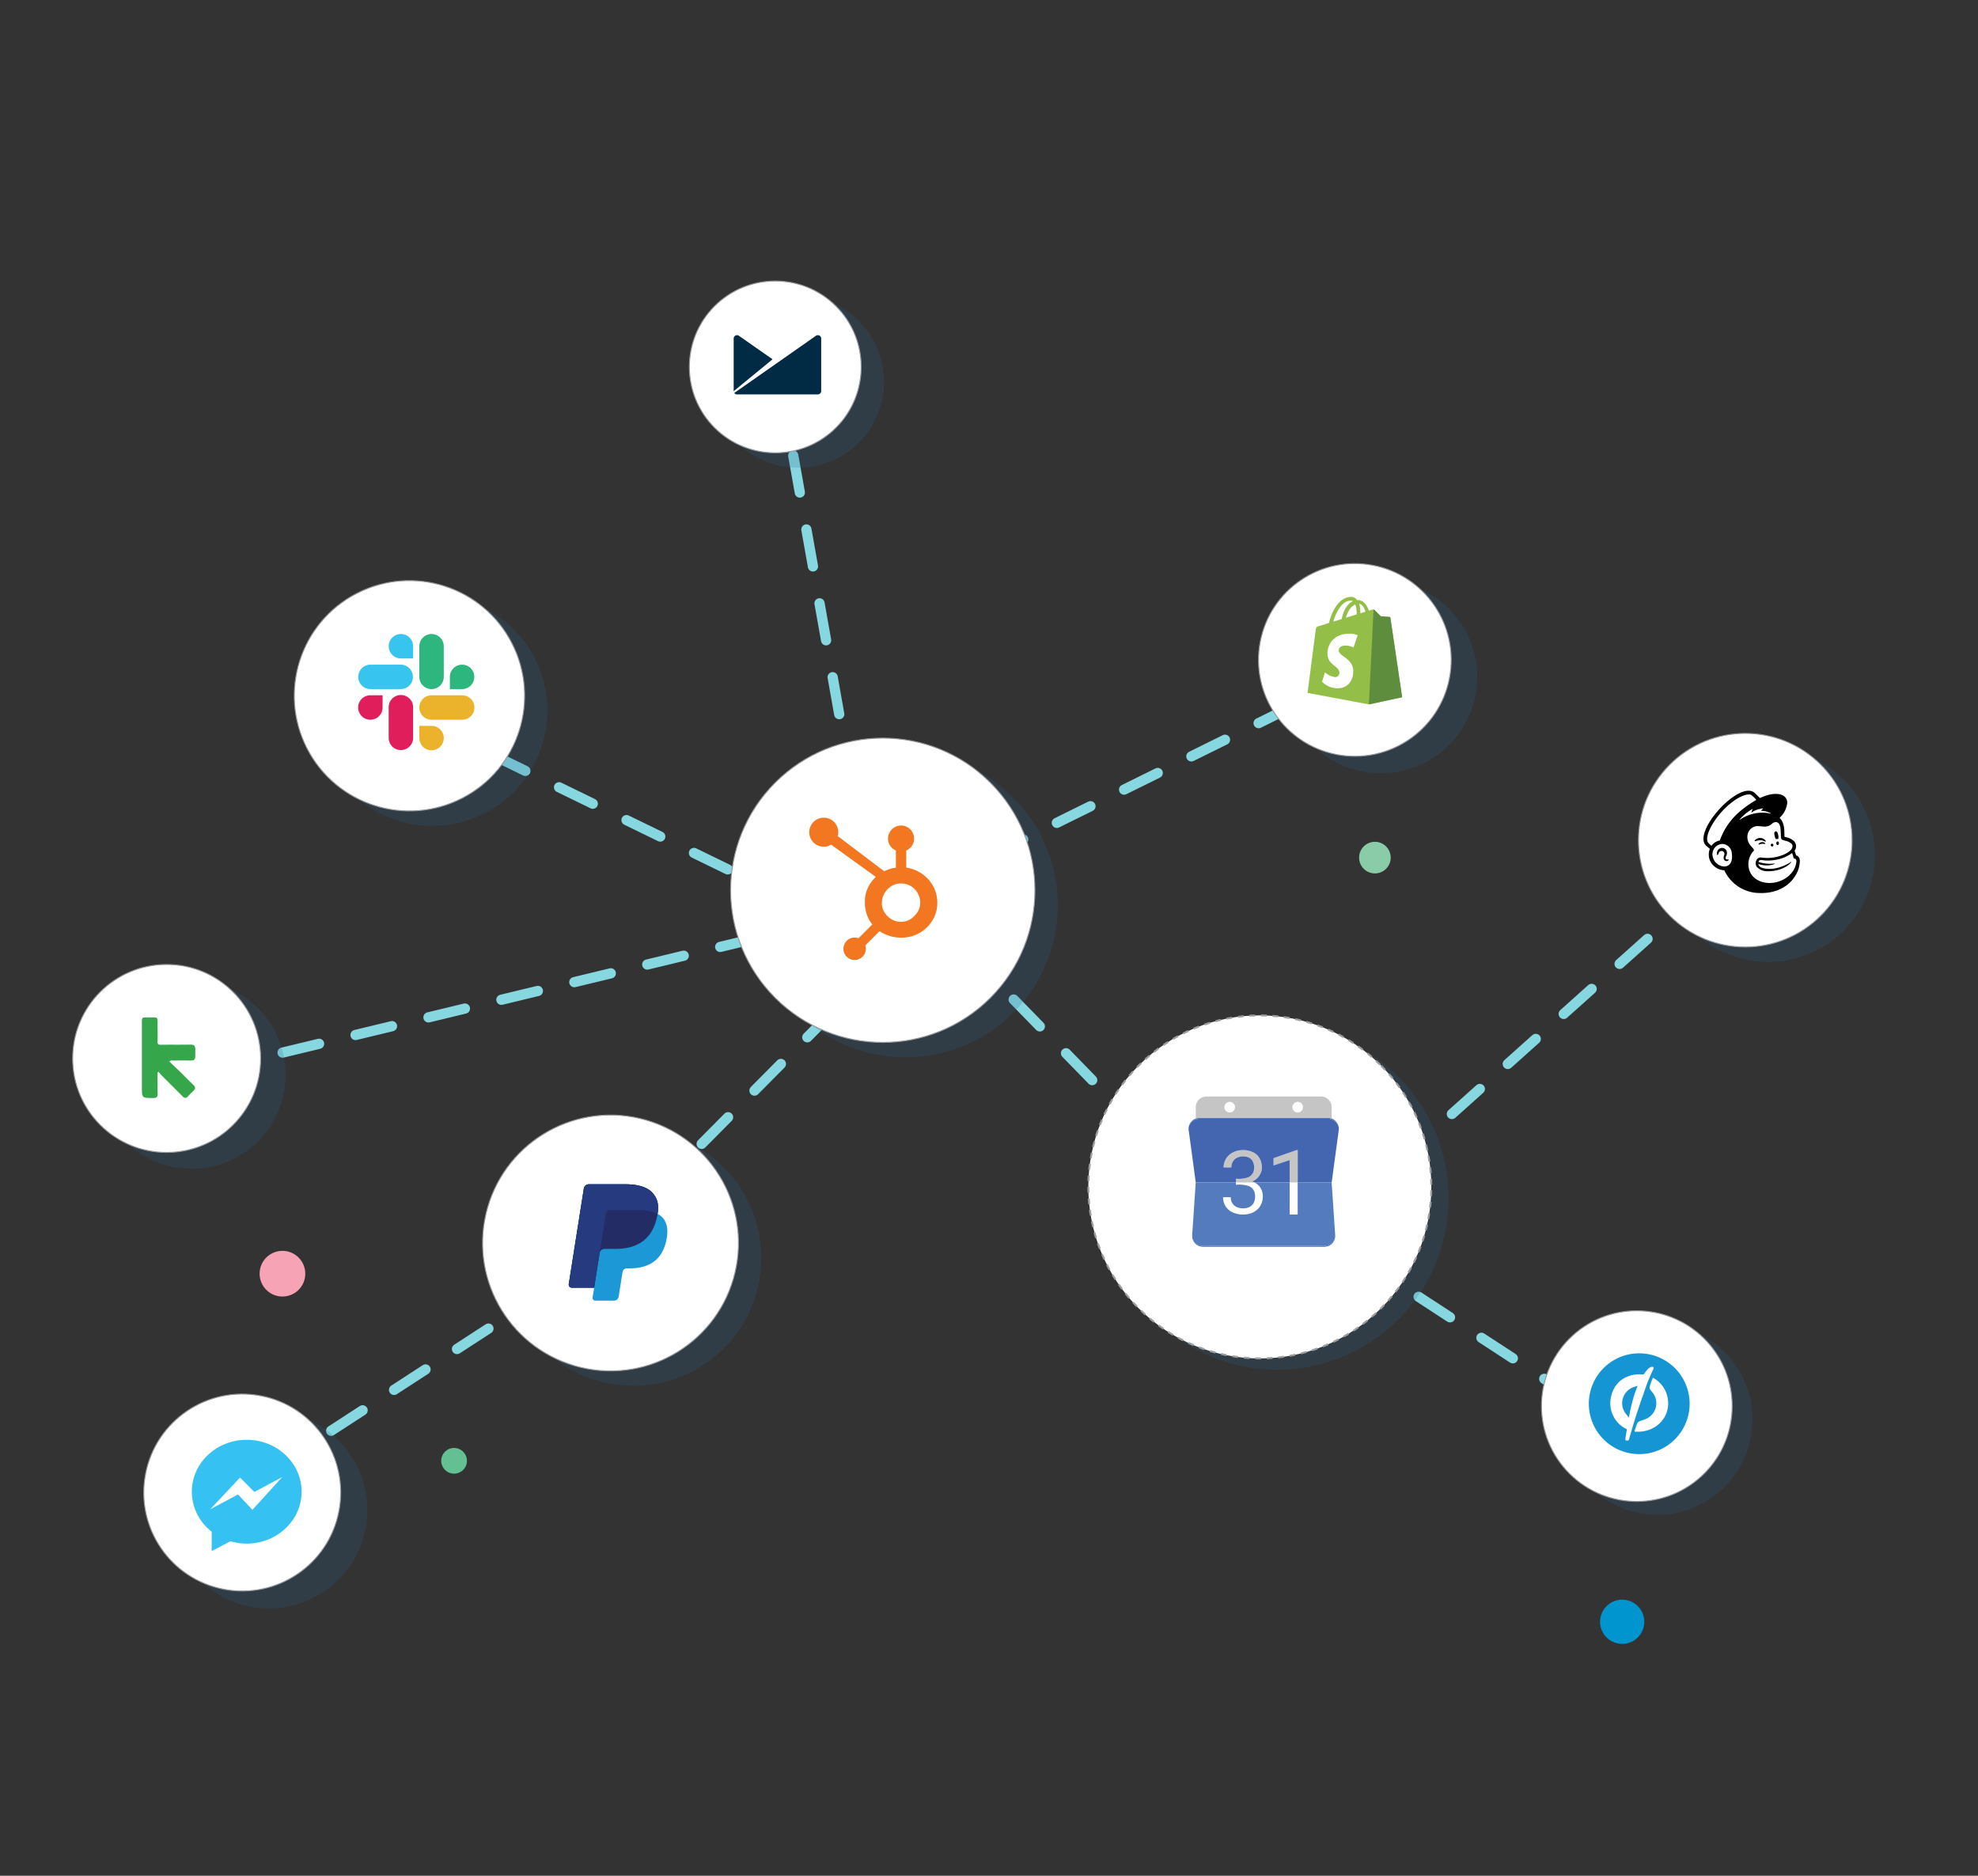 <svg xmlns="http://www.w3.org/2000/svg" xmlns:xlink="http://www.w3.org/1999/xlink" width="580" height="550" viewBox="0 0 580 550">
  <rect x="0" y="0" width="580" height="550" fill="#333333" stroke="none"/>
  <defs>
    <linearGradient id="linear-gradient" x1="-63.952" y1="-31.354" x2="-63.952" y2="-31.369" gradientUnits="objectBoundingBox">
      <stop offset="0" stop-color="#35c1f1"/>
      <stop offset="1" stop-color="#416db4"/>
    </linearGradient>
  </defs>
  <g id="sms-integrations" transform="translate(-163.998 -1524.045)">
    <rect id="Rectangle_1517" data-name="Rectangle 1517" width="550" height="580" transform="translate(743.998 1524.045) rotate(90)" fill="none"/>
    <rect id="Rectangle_1517-2" data-name="Rectangle 1517" width="370" height="580" transform="translate(743.998 1637.045) rotate(90)" fill="none"/>
    <g id="Group_5002" data-name="Group 5002" transform="translate(181.253 1596.045)">
      <g id="Group_4990" data-name="Group 4990" transform="translate(44.227 61.587)">
        <line id="Line_390" data-name="Line 390" x2="17.662" y2="99.325" transform="translate(171.121)" fill="none" stroke="#87d7e1" stroke-linecap="round" stroke-miterlimit="10" stroke-width="3" stroke-dasharray="11 11"/>
        <line id="Line_391" data-name="Line 391" x2="88.498" y2="43.08" transform="translate(82.667 87.627)" fill="none" stroke="#87d7e1" stroke-linecap="round" stroke-miterlimit="10" stroke-width="3" stroke-dasharray="11 11"/>
        <line id="Line_392" data-name="Line 392" x1="84.094" y2="41.552" transform="translate(233.348 73.574)" fill="none" stroke="#87d7e1" stroke-linecap="round" stroke-miterlimit="10" stroke-width="3" stroke-dasharray="11 11"/>
        <line id="Line_393" data-name="Line 393" y1="39.301" x2="162.735" transform="translate(0 140.914)" fill="none" stroke="#87d7e1" stroke-linecap="round" stroke-miterlimit="10" stroke-width="3" stroke-dasharray="11 11"/>
        <line id="Line_394" data-name="Line 394" x1="45.491" y2="45.898" transform="translate(137.492 162.751)" fill="none" stroke="#87d7e1" stroke-linecap="round" stroke-miterlimit="10" stroke-width="3" stroke-dasharray="11 11"/>
        <line id="Line_395" data-name="Line 395" x2="54.889" y2="56.325" transform="translate(220.393 143.73)" fill="none" stroke="#87d7e1" stroke-linecap="round" stroke-miterlimit="10" stroke-width="3" stroke-dasharray="11 11"/>
        <line id="Line_396" data-name="Line 396" x1="76.335" y2="68.32" transform="translate(361.682 127.029)" fill="none" stroke="#87d7e1" stroke-linecap="round" stroke-miterlimit="10" stroke-width="3" stroke-dasharray="11 11"/>
        <line id="Line_397" data-name="Line 397" x1="70.57" y2="45.838" transform="translate(29.622 243.99)" fill="none" stroke="#87d7e1" stroke-linecap="round" stroke-miterlimit="10" stroke-width="3" stroke-dasharray="11 11"/>
        <line id="Line_398" data-name="Line 398" x2="74.974" y2="48.926" transform="translate(336.062 234.632)" fill="none" stroke="#87d7e1" stroke-linecap="round" stroke-miterlimit="10" stroke-width="3" stroke-dasharray="11 11"/>
      </g>
      <g id="Group_4992" data-name="Group 4992" transform="translate(423.206 300.802)">
        <g id="Group_4991" data-name="Group 4991" transform="translate(5.974 3.906)" opacity="0.2" style="isolation: isolate">
          <circle id="Ellipse_1523" data-name="Ellipse 1523" cx="27.956" cy="27.956" r="27.956" transform="translate(0 37.729) rotate(-42.438)" fill="#2a6493"/>
        </g>
        <circle id="Ellipse_1524" data-name="Ellipse 1524" cx="27.956" cy="27.956" r="27.956" transform="matrix(0.738, -0.675, 0.675, 0.738, 0, 37.729)" fill="#fff" stroke="#95989b" stroke-miterlimit="10" stroke-width="0.281"/>
      </g>
      <g id="Group_4993" data-name="Group 4993" transform="translate(0 204.21)" opacity="0.2" style="isolation: isolate">
        <ellipse id="Ellipse_1525" data-name="Ellipse 1525" cx="27.559" cy="27.559" rx="27.559" ry="27.559" transform="translate(0 37.193) rotate(-42.438)" fill="#2a6493"/>
      </g>
      <g id="Group_4994" data-name="Group 4994" transform="translate(185.195 130.32)" opacity="0.2" style="isolation: isolate">
        <circle id="Ellipse_1526" data-name="Ellipse 1526" cx="44.616" cy="44.616" r="44.616" transform="translate(0 63.096) rotate(-45)" fill="#2a6493"/>
      </g>
      <g id="Group_4995" data-name="Group 4995" transform="translate(456.91 134.445)" opacity="0.2" style="isolation: isolate">
        <circle id="Ellipse_1527" data-name="Ellipse 1527" cx="31.318" cy="31.318" r="31.318" transform="translate(0 44.29) rotate(-45)" fill="#2a6493"/>
      </g>
      <g id="Group_4996" data-name="Group 4996" transform="translate(64.02 90.91)" opacity="0.2" style="isolation: isolate">
        <ellipse id="Ellipse_1528" data-name="Ellipse 1528" cx="33.764" cy="33.764" rx="33.764" ry="33.764" transform="translate(0 30.935) rotate(-27.265)" fill="#2a6493"/>
      </g>
      <g id="Group_4997" data-name="Group 4997" transform="translate(354.614 93.448)" opacity="0.2" style="isolation: isolate">
        <ellipse id="Ellipse_1529" data-name="Ellipse 1529" cx="28.248" cy="28.248" rx="28.248" ry="28.248" transform="translate(0 55.492) rotate(-79.183)" fill="#2a6493"/>
      </g>
      <g id="Group_4998" data-name="Group 4998" transform="translate(286.104 208.21)" opacity="0.2" style="isolation: isolate">
        <circle id="Ellipse_1530" data-name="Ellipse 1530" cx="50.292" cy="50.292" r="50.292" transform="translate(0 71.124) rotate(-45)" fill="#2a6493"/>
      </g>
      <g id="Group_4999" data-name="Group 4999" transform="translate(123.355 251.732)" opacity="0.2" style="isolation: isolate">
        <ellipse id="Ellipse_1531" data-name="Ellipse 1531" cx="37.512" cy="37.512" rx="37.512" ry="37.512" transform="translate(0 73.028) rotate(-76.755)" fill="#2a6493"/>
      </g>
      <g id="Group_2361" data-name="Group 2361" transform="translate(448.632 324.816)">
        <g id="Group_2360" data-name="Group 2360">
          <g id="Group_2359" data-name="Group 2359">
            <path id="Path_1885" data-name="Path 1885" d="M721.47,1975.964a14.777,14.777,0,1,0,14.778,14.777,14.777,14.777,0,0,0-14.778-14.777Zm-4.085,25.17c.164-1.052.319-2.02.464-2.911a8.38,8.38,0,0,1-4.791-8.711c.718-5.155,4.687-7.8,9.68-7.348a13.59,13.59,0,0,1,1.266-1.547c.842-.942,2.095-.971,1.531.145a49.165,49.165,0,0,0-2.559,6.375c-.972,2.77-2.474,6.836-4.474,13.974-.145.654-1.17.551-1.118.024Zm12.505-9.465c-.649,4.924-5.249,7.715-9.823,7.233a19.471,19.471,0,0,1,.874-2.506c.291-.522,1.377-.735,2.221-1.094a5,5,0,0,0,2.27-7.771c-.547-.7-1.064-1.118-.888-1.77a19.247,19.247,0,0,1,.942-2.644,8.462,8.462,0,0,1,4.4,8.551Z" transform="translate(-706.693 -1975.964)" fill="#1595d3"/>
            <path id="Path_1886" data-name="Path 1886" d="M718.561,1991.952a4.96,4.96,0,0,0,.908,3.564c.479.64.846,1.013,1.025,1.305a54.5,54.5,0,0,1,1.589-6.727c.255-.777.679-1.867.985-2.609-.365.122-.884.258-1.3.423A4.993,4.993,0,0,0,718.561,1991.952Z" transform="translate(-708.743 -1977.961)" fill="#1595d3"/>
          </g>
        </g>
      </g>
      <ellipse id="Ellipse_1532" data-name="Ellipse 1532" cx="27.558" cy="27.559" rx="27.558" ry="27.559" transform="translate(4.054 265.916) rotate(-90)" fill="#fff" stroke="#95989b" stroke-miterlimit="10" stroke-width="0.281"/>
      <circle id="Ellipse_1533" data-name="Ellipse 1533" cx="44.616" cy="44.616" r="44.616" transform="translate(178.502 189.04) rotate(-45)" fill="#fff" stroke="#95989b" stroke-miterlimit="10" stroke-width="0.281"/>
      <circle id="Ellipse_1534" data-name="Ellipse 1534" cx="31.318" cy="31.318" r="31.318" transform="translate(450.218 174.359) rotate(-45)" fill="#fff" stroke="#95989b" stroke-miterlimit="10" stroke-width="0.281"/>
      <ellipse id="Ellipse_1535" data-name="Ellipse 1535" cx="33.764" cy="33.764" rx="33.764" ry="33.764" transform="translate(57.327 117.47) rotate(-27.265)" fill="#fff" stroke="#95989b" stroke-miterlimit="10" stroke-width="0.281"/>
      <ellipse id="Ellipse_1536" data-name="Ellipse 1536" cx="28.248" cy="28.248" rx="28.248" ry="28.248" transform="translate(346.976 143.946) rotate(-79.183)" fill="#fff" stroke="#95989b" stroke-miterlimit="10" stroke-width="0.281"/>
      <circle id="Ellipse_1537" data-name="Ellipse 1537" cx="50.292" cy="50.292" r="50.292" transform="translate(281.035 276.02) rotate(-45)" fill="#fff" stroke="#9d9d9d" stroke-miterlimit="10" stroke-width="0.563" stroke-dasharray="1.688 1.688"/>
      <ellipse id="Ellipse_1538" data-name="Ellipse 1538" cx="37.512" cy="37.512" rx="37.512" ry="37.512" transform="translate(116.663 320.384) rotate(-76.755)" fill="#fff" stroke="#95989b" stroke-miterlimit="10" stroke-width="0.281"/>
      <g id="Group_2393" data-name="Group 2393" transform="translate(220.036 167.761)">
        <path id="Path_1921" data-name="Path 1921" d="M466.356,1805.8a10.6,10.6,0,0,0-3.85-3.823,10.289,10.289,0,0,0-3.894-1.348v-5.048a3.708,3.708,0,0,0,2.292-3.491,3.811,3.811,0,1,0-7.623,0,3.713,3.713,0,0,0,2.3,3.491v5.052a10.507,10.507,0,0,0-3.437,1.062c-2.2-1.667-9.418-7.137-13.629-10.333a4.2,4.2,0,0,0,.164-1.124,4.254,4.254,0,1,0-4.259,4.252,4.2,4.2,0,0,0,2.181-.62l.888.675,12.212,8.8a10.049,10.049,0,0,0-1.69,2.022,9.411,9.411,0,0,0-1.53,5.089v.386a10.661,10.661,0,0,0,.627,3.678,9.6,9.6,0,0,0,1.563,2.748l-4.062,4.062a3.283,3.283,0,1,0,2,2.094l4.189-4.188a10.732,10.732,0,0,0,1.861,1.009,10.875,10.875,0,0,0,4.355.9h.291a10.464,10.464,0,0,0,8.886-4.908,9.624,9.624,0,0,0,1.531-5.177v-.1A10.181,10.181,0,0,0,466.356,1805.8Zm-5.137,8.726a5.247,5.247,0,0,1-3.919,1.98h-.244a5.227,5.227,0,0,1-2.477-.594,5.683,5.683,0,0,1-2.185-1.947,4.53,4.53,0,0,1-.919-2.659v-.291a5.529,5.529,0,0,1,.653-2.68,5.841,5.841,0,0,1,2.028-2.218,4.977,4.977,0,0,1,2.807-.854h.1a5.671,5.671,0,0,1,2.631.617,5.584,5.584,0,0,1,2.068,1.884,6,6,0,0,1,.927,2.644c.016.2.024.373.024.567a5.159,5.159,0,0,1-1.488,3.551Z" transform="translate(-430.168 -1785.98)" fill="#f37621"/>
      </g>
      <g id="Group_2414" data-name="Group 2414" transform="translate(331.274 249.506)">
        <path id="Path_1934" data-name="Path 1934" d="M588.6,1877.813a1.713,1.713,0,0,1,1,.088,1.577,1.577,0,0,1,.9,1.105,1.76,1.76,0,0,1-.134,1.008,1.546,1.546,0,0,1-1.745.832,1.593,1.593,0,0,1-1.21-1.541A1.564,1.564,0,0,1,588.6,1877.813Z" transform="translate(-576.929 -1876.195)" fill="#fff"/>
        <path id="Path_1935" data-name="Path 1935" d="M612.741,1877.81a1.707,1.707,0,0,1,1.014.1,1.588,1.588,0,0,1,.907,1.332,1.631,1.631,0,0,1-.465,1.184,1.538,1.538,0,0,1-2.509-.455,1.867,1.867,0,0,1-.115-.976A1.573,1.573,0,0,1,612.741,1877.81Z" transform="translate(-581.112 -1876.195)" fill="#fff"/>
        <path id="Path_1936" data-name="Path 1936" d="M610.568,1906.352q1.184-.006,2.368,0c-.01,3.136,0,6.272,0,9.408h-2.359C610.57,1912.625,610.579,1909.489,610.568,1906.352Z" transform="translate(-580.941 -1881.148)" fill="#fff"/>
        <g id="Group_2411" data-name="Group 2411" transform="translate(2.104)">
          <g id="Group_2410" data-name="Group 2410">
            <path id="Path_1937" data-name="Path 1937" d="M579.211,1876.11a3.683,3.683,0,0,1,1.584-.237h33.169a3.136,3.136,0,0,1,3.155,3.117c0,.037,0,.075,0,.112-.005,1.075.011,2.149-.007,3.224a3.184,3.184,0,0,0-1.12-.175q-18.766,0-37.531,0a3.463,3.463,0,0,0-1.176.174c-.016-1.117-.007-2.234-.011-3.35A3.135,3.135,0,0,1,579.211,1876.11Zm7.634,1.371a1.565,1.565,0,0,0-1.183,1.492,1.591,1.591,0,0,0,1.209,1.54,1.545,1.545,0,0,0,1.746-.832,1.76,1.76,0,0,0,.134-1.008,1.574,1.574,0,0,0-.9-1.1,1.7,1.7,0,0,0-1-.088Zm19.953,0a1.572,1.572,0,0,0-1.166,1.185,1.866,1.866,0,0,0,.115.976,1.538,1.538,0,0,0,2.509.455,1.631,1.631,0,0,0,.465-1.185,1.588,1.588,0,0,0-.907-1.331,1.707,1.707,0,0,0-1.014-.1Z" transform="translate(-577.274 -1875.864)" fill="#c6c5c5"/>
          </g>
          <path id="Path_1938" data-name="Path 1938" d="M611.395,1894.948a1.213,1.213,0,0,1,.556-.055c-.011,3.148,0,6.3-.006,9.443v.028q-1.183-.008-2.368,0v-6.556c-1.574.524-3.144,1.056-4.718,1.576-.005-.71,0-1.421,0-2.132C607.033,1896.477,609.217,1895.72,611.395,1894.948Z" transform="translate(-582.055 -1879.16)" fill="#c6c5c5"/>
          <path id="Path_1939" data-name="Path 1939" d="M589.068,1896.079a6.082,6.082,0,0,1,3.45-1.185,6.613,6.613,0,0,1,3.557.775,4.424,4.424,0,0,1,1.882,2.164,5.9,5.9,0,0,1,.369,2.862,4.682,4.682,0,0,1-2.823,3.408,3.55,3.55,0,0,1,.579.229,1.676,1.676,0,0,1-.369.034c-1.643-.012-3.288.011-4.929-.012-.007-.356-.015-.714.008-1.071a8.617,8.617,0,0,0,3.543-.4,2.876,2.876,0,0,0,1.717-2.24,3.981,3.981,0,0,0-.539-2.754,2.81,2.81,0,0,0-1.917-1.085,4.044,4.044,0,0,0-2.932.565,3.114,3.114,0,0,0-1.242,2.6c-.76.021-1.521.006-2.282.008a5.564,5.564,0,0,1,.155-1.243A4.81,4.81,0,0,1,589.068,1896.079Z" transform="translate(-578.984 -1879.16)" fill="#c6c5c5"/>
        </g>
        <g id="Group_2412" data-name="Group 2412" transform="translate(0.08 6.287)">
          <path id="Path_1940" data-name="Path 1940" d="M576.86,1883.644a3.445,3.445,0,0,1,1.175-.174h37.531a3.2,3.2,0,0,1,1.12.174,3.135,3.135,0,0,1,2.07,2.55,3.339,3.339,0,0,0-1.405-1.972,3.229,3.229,0,0,0-1.724-.5q-18.826.012-37.652.008a3.188,3.188,0,0,0-2.5,1.129,5.127,5.127,0,0,0-.65,1.084A3.145,3.145,0,0,1,576.86,1883.644Z" transform="translate(-574.826 -1883.469)" fill="#537bbd"/>
          <path id="Path_1941" data-name="Path 1941" d="M604.535,1906.323l.045,0v.028c.011,3.136,0,6.272,0,9.408h2.359c0-3.136-.006-6.272,0-9.408v-.028h.038a9.594,9.594,0,0,0,1.047.02q4.434,0,8.869,0c.341,4.944.663,9.889,1,14.832a5.077,5.077,0,0,1-.051,1.7l-.013.018a2.8,2.8,0,0,0-.333.554,3.147,3.147,0,0,1-2.654,1.506q-17.687-.009-35.377,0a4.224,4.224,0,0,1-1.107-.078,3.2,3.2,0,0,1-1.964-1.505,2.974,2.974,0,0,0-.281-.476l-.015-.021a7.685,7.685,0,0,1-.012-2.259c.324-4.755.633-9.512.961-14.267q5.9-.015,11.793,0c0,.226.006.452,0,.678a10,10,0,0,1,3.729.367,2.88,2.88,0,0,1,1.7,1.8,4.484,4.484,0,0,1-.08,2.811,2.872,2.872,0,0,1-1.882,1.735,4.734,4.734,0,0,1-3.178-.147,2.908,2.908,0,0,1-1.646-1.811,3.878,3.878,0,0,1-.164-1.109c-.752,0-1.505,0-2.258,0a4.765,4.765,0,0,0,3.187,4.607,7.527,7.527,0,0,0,3.864.386,5.614,5.614,0,0,0,3.339-1.724,5.123,5.123,0,0,0,1.242-3.193,4.563,4.563,0,0,0-.886-3.15,5.063,5.063,0,0,0-1.494-1.227,6.267,6.267,0,0,1,.815-.026q4.177,0,8.354,0A9.873,9.873,0,0,0,604.535,1906.323Z" transform="translate(-575.033 -1887.43)" fill="#537bbd"/>
        </g>
        <g id="Group_2413" data-name="Group 2413" transform="translate(0 6.537)">
          <path id="Path_1942" data-name="Path 1942" d="M575.458,1884.908a3.186,3.186,0,0,1,2.5-1.128q18.826,0,37.652-.008a3.226,3.226,0,0,1,1.724.5,3.335,3.335,0,0,1,1.405,1.972,2.607,2.607,0,0,1,.012.856c-.681,5.108-1.388,10.212-2.061,15.32-2.837-.005-5.674,0-8.511,0-.473,0-.947.018-1.419-.008h-.038c.007-3.147,0-6.3.006-9.442a1.187,1.187,0,0,0-.556.054c-2.179.771-4.363,1.528-6.54,2.3.008.71,0,1.421.005,2.132,1.574-.521,3.145-1.052,4.718-1.576q0,3.262,0,6.528l-.045,0c-3.3.025-6.594,0-9.89.012a1.249,1.249,0,0,1-.489-.021,3.552,3.552,0,0,0-.579-.23,4.68,4.68,0,0,0,2.822-3.407,5.886,5.886,0,0,0-.369-2.863,4.413,4.413,0,0,0-1.881-2.163,6.612,6.612,0,0,0-3.556-.775,6.079,6.079,0,0,0-3.45,1.185,4.808,4.808,0,0,0-1.774,2.654,5.47,5.47,0,0,0-.155,1.242c.76,0,1.522.013,2.282-.007a3.111,3.111,0,0,1,1.241-2.6,4.042,4.042,0,0,1,2.933-.564,2.809,2.809,0,0,1,1.916,1.085,3.981,3.981,0,0,1,.54,2.754,2.877,2.877,0,0,1-1.718,2.239,8.585,8.585,0,0,1-3.543.4h-.029c.012.357,0,.714.007,1.072q-5.9-.009-11.8,0-1-7.507-2.026-15.01a3.534,3.534,0,0,1,.014-1.428A5.185,5.185,0,0,1,575.458,1884.908Z" transform="translate(-574.729 -1883.771)" fill="#4465af"/>
          <path id="Path_1943" data-name="Path 1943" d="M576.135,1926.371a2.958,2.958,0,0,1,.281.476,3.2,3.2,0,0,0,1.964,1.505,4.255,4.255,0,0,0,1.108.079q17.687.006,35.376,0a3.154,3.154,0,0,0,2.655-1.505,2.746,2.746,0,0,1,.332-.555,3.127,3.127,0,0,1-2.062,2.155,5.316,5.316,0,0,1-1.72.151H579.615a4.284,4.284,0,0,1-1.367-.135A3.132,3.132,0,0,1,576.135,1926.371Z" transform="translate(-574.973 -1891.155)" fill="#4465af"/>
        </g>
      </g>
      <g id="Group_2386" data-name="Group 2386" transform="translate(149.508 275.244)">
        <g id="Group_2385" data-name="Group 2385">
          <path id="Path_1915" data-name="Path 1915" d="M370.908,1924.671c.417-2.654,0-4.46-1.438-6.1-1.58-1.8-4.435-2.574-8.088-2.574h-10.6a1.517,1.517,0,0,0-1.5,1.281l-4.416,28a.911.911,0,0,0,.757,1.041.822.822,0,0,0,.142.012h6.546l-.452,2.866a.8.8,0,0,0,.661.913.725.725,0,0,0,.126.011h5.517a1.327,1.327,0,0,0,1.311-1.12l.055-.28,1.039-6.592.067-.365a1.327,1.327,0,0,1,1.312-1.119h.826c5.344,0,9.531-2.172,10.754-8.453.511-2.624.246-4.815-1.105-6.355a5.268,5.268,0,0,0-1.51-1.166h0" transform="translate(-344.853 -1916)" fill="#1b98d5"/>
          <path id="Path_1916" data-name="Path 1916" d="M370.908,1924.671c.417-2.654,0-4.46-1.438-6.1-1.58-1.8-4.435-2.574-8.088-2.574h-10.6a1.517,1.517,0,0,0-1.5,1.281l-4.416,28a.911.911,0,0,0,.757,1.041.822.822,0,0,0,.142.012h6.546l1.645-10.427-.051.327a1.511,1.511,0,0,1,1.493-1.28h3.109c6.111,0,10.9-2.483,12.291-9.662.042-.213.077-.418.108-.621" transform="translate(-344.853 -1916)" fill="#232c65"/>
          <path id="Path_1917" data-name="Path 1917" d="M355.72,1924.706a1.325,1.325,0,0,1,1.312-1.12h8.312a17.281,17.281,0,0,1,2.742.2q.36.058.7.134t.66.169l.315.1a7.491,7.491,0,0,1,1.148.486c.417-2.654,0-4.46-1.438-6.1-1.58-1.8-4.435-2.575-8.088-2.575h-10.6a1.517,1.517,0,0,0-1.5,1.281l-4.416,28a.912.912,0,0,0,.757,1.042.9.9,0,0,0,.142.011h6.546l1.645-10.427Z" transform="translate(-344.853 -1915.999)" fill="#263a80"/>
        </g>
      </g>
      <g id="Group_2367" data-name="Group 2367" transform="translate(482.245 159.858)">
        <g id="Group_2366" data-name="Group 2366">
          <g id="Group_2365" data-name="Group 2365">
            <g id="Group_2364" data-name="Group 2364">
              <g id="Group_2363" data-name="Group 2363">
                <path id="Path_1887" data-name="Path 1887" d="M772.972,1793.094a2.431,2.431,0,0,1,.622,0,2.127,2.127,0,0,0,.031-1.177c-.15-.713-.351-1.146-.769-1.077s-.432.584-.281,1.3A2.417,2.417,0,0,0,772.972,1793.094Z" transform="translate(-751.71 -1778.918)"/>
                <path id="Path_1888" data-name="Path 1888" d="M768.182,1794.065c.3.131.481.218.553.141.047-.046.032-.137-.039-.254a1.75,1.75,0,0,0-.772-.621,2.1,2.1,0,0,0-2.047.246c-.2.146-.389.349-.361.472.008.04.038.07.108.079a12.763,12.763,0,0,1,1.4-.313A2.443,2.443,0,0,1,768.182,1794.065Z" transform="translate(-750.501 -1779.323)"/>
                <path id="Path_1889" data-name="Path 1889" d="M767.82,1794.662a1.416,1.416,0,0,0-.741.308.476.476,0,0,0-.187.3.088.088,0,0,0,.029.07.1.1,0,0,0,.065.025,1.221,1.221,0,0,0,.284-.079,2.475,2.475,0,0,1,1.252-.13c.2.022.288.034.331-.033a.107.107,0,0,0-.011-.124A1.13,1.13,0,0,0,767.82,1794.662Z" transform="translate(-750.74 -1779.578)"/>
                <path id="Path_1890" data-name="Path 1890" d="M771.543,1796.017a.408.408,0,1,0-.307-.583A.477.477,0,0,0,771.543,1796.017Z" transform="translate(-751.49 -1779.676)"/>
                <path id="Path_1891" data-name="Path 1891" d="M773.581,1794.394c-.215,0-.393.234-.4.526s.164.535.379.538.392-.231.4-.525S773.795,1794.4,773.581,1794.394Z" transform="translate(-751.83 -1779.535)"/>
                <path id="Path_1892" data-name="Path 1892" d="M755.523,1800.095c-.053-.066-.141-.046-.226-.026a.826.826,0,0,1-.2.029.436.436,0,0,1-.366-.188.68.68,0,0,1,.016-.629c.014-.035.031-.073.05-.116a1.863,1.863,0,0,0,.137-1.646,1.46,1.46,0,0,0-1.118-.813,1.435,1.435,0,0,0-1.23.443,1.774,1.774,0,0,0-.457,1.488c.034.093.087.117.124.123.081.01.2-.047.276-.25l.021-.064a1.959,1.959,0,0,1,.2-.464.84.84,0,0,1,.537-.37.862.862,0,0,1,.656.122.843.843,0,0,1,.318,1.013,2.37,2.37,0,0,0-.166.9.894.894,0,0,0,.8.923.685.685,0,0,0,.644-.321A.138.138,0,0,0,755.523,1800.095Z" transform="translate(-748.177 -1779.934)"/>
                <path id="Path_1893" data-name="Path 1893" d="M774.514,1795.412c-.013-.046-.1-.357-.215-.733a6.078,6.078,0,0,0-.238-.639,2.312,2.312,0,0,0,.415-1.686,2.131,2.131,0,0,0-.62-1.205,5.032,5.032,0,0,0-2.191-1.086l-.559-.155c0-.023-.029-1.315-.053-1.87a6.45,6.45,0,0,0-.246-1.645,4.4,4.4,0,0,0-1.139-2.032,6.907,6.907,0,0,0,2.255-4.391c0-2.618-3.219-3.41-7.182-1.769,0,0-.833.353-.84.356s-1.518-1.49-1.54-1.509c-4.519-3.941-18.645,11.761-14.129,15.574l.987.836a4.855,4.855,0,0,0-.274,2.24,4.413,4.413,0,0,0,1.524,2.834,4.638,4.638,0,0,0,2.991,1.2,11.452,11.452,0,0,0,10.482,6.675c5.05.15,9.291-2.22,11.067-6.477a8.914,8.914,0,0,0,.609-2.834C775.62,1795.907,774.945,1795.412,774.514,1795.412ZM753.85,1798.6a2.534,2.534,0,0,1-.469.033,3.644,3.644,0,0,1-3.337-3.045,3.007,3.007,0,0,1,2.368-3.512,2.75,2.75,0,0,1,.684-.047,2.9,2.9,0,0,1,2.564,2.739c.273,1.757-.159,3.55-1.81,3.831Zm-1.7-7.6a3.881,3.881,0,0,0-2.454,1.566,6.705,6.705,0,0,1-1.042-1.006c-.872-1.656.952-4.877,2.226-6.7,3.15-4.5,8.083-7.9,10.367-7.28a9,9,0,0,1,1.6,1.531,32.185,32.185,0,0,0-4.4,3.032,19.962,19.962,0,0,0-6.3,8.853Zm16.013,6.928a.09.09,0,0,0,.052-.089.084.084,0,0,0-.093-.075h0a10.679,10.679,0,0,1-4.648-.473c.246-.8.9-.511,1.887-.431a13.774,13.774,0,0,0,4.558-.493,10.447,10.447,0,0,0,3.408-1.695,6.848,6.848,0,0,1,.476,1.623.8.8,0,0,1,.5.093c.215.132.374.408.265,1.119a6.193,6.193,0,0,1-1.733,3.4,7.144,7.144,0,0,1-2.082,1.556,8.817,8.817,0,0,1-1.358.574c-3.579,1.171-7.242-.117-8.423-2.876a4.355,4.355,0,0,1-.236-.652,5.72,5.72,0,0,1,1.259-5.373h0a.486.486,0,0,0,.166-.32.56.56,0,0,0-.129-.3c-.468-.678-2.086-1.833-1.761-4.067a3.049,3.049,0,0,1,2.947-2.669l.332.019c.567.034,1.062.107,1.529.126a3.058,3.058,0,0,0,2.315-.778,1.8,1.8,0,0,1,.887-.5,1.082,1.082,0,0,1,.338-.033,1.12,1.12,0,0,1,.57.183c.667.444.762,1.52.8,2.307.02.449.074,1.536.094,1.848.042.713.23.814.608.937.213.07.412.122.7.205a3.967,3.967,0,0,1,1.737.823,1.087,1.087,0,0,1,.317.621c.105.76-.589,1.7-2.427,2.551a12.334,12.334,0,0,1-6.129.981L764.3,1796c-1.347-.182-2.116,1.558-1.307,2.751a4.29,4.29,0,0,0,3.359,1.268c3.255,0,5.757-1.39,6.687-2.589a1.179,1.179,0,0,0,.074-.107c.047-.069.008-.107-.046-.068-.761.52-4.138,2.585-7.75,1.964a4.842,4.842,0,0,1-.84-.228,1.507,1.507,0,0,1-1.066-1.115A7.032,7.032,0,0,0,768.159,1797.927Zm-4.619-.545Zm-5.577-12.537a13.311,13.311,0,0,1,3.733-3.051.047.047,0,0,1,.065.01.046.046,0,0,1,0,.056,3.635,3.635,0,0,0-.346.847.049.049,0,0,0,.037.06.05.05,0,0,0,.04-.007,7.273,7.273,0,0,1,3.278-1.157.051.051,0,0,1,.035.094,2.764,2.764,0,0,0-.515.515.049.049,0,0,0,.01.069.045.045,0,0,0,.029.01,6.437,6.437,0,0,1,2.74.719c.051.029.015.128-.042.115a11.155,11.155,0,0,0-4.964.013,11.407,11.407,0,0,0-4.03,1.78.051.051,0,0,1-.069-.073Z" transform="translate(-747.353 -1776.42)"/>
              </g>
            </g>
          </g>
        </g>
      </g>
      <g id="Group_2408" data-name="Group 2408" transform="translate(87.763 113.903)">
        <g id="Group_2404" data-name="Group 2404" transform="translate(0 17.926)">
          <path id="Path_1926" data-name="Path 1926" d="M284.328,1762.148a3.583,3.583,0,1,1-3.583-3.583h3.583Z" transform="translate(-277.162 -1758.523)" fill="#df1e5b"/>
          <path id="Path_1927" data-name="Path 1927" d="M287.995,1762.139a3.583,3.583,0,1,1,7.165-.084c0,.028,0,.056,0,.084v8.956a3.583,3.583,0,0,1-7.165,0Z" transform="translate(-279.04 -1758.514)" fill="#df1e5b"/>
        </g>
        <g id="Group_2405" data-name="Group 2405" transform="translate(0.014 0.001)">
          <path id="Path_1928" data-name="Path 1928" d="M291.58,1743.995a3.582,3.582,0,1,1,3.583-3.583v3.583Z" transform="translate(-279.054 -1736.83)" fill="#37c4ee"/>
          <path id="Path_1929" data-name="Path 1929" d="M289.7,1747.7a3.583,3.583,0,0,1,0,7.165H280.72a3.583,3.583,0,0,1,0-7.165Z" transform="translate(-277.179 -1738.714)" fill="#37c4ee"/>
        </g>
        <g id="Group_2406" data-name="Group 2406" transform="translate(17.94)">
          <path id="Path_1930" data-name="Path 1930" d="M309.7,1751.28a3.583,3.583,0,1,1,3.583,3.583H309.7Z" transform="translate(-300.742 -1738.713)" fill="#2db67d"/>
          <path id="Path_1931" data-name="Path 1931" d="M306.03,1749.4a3.583,3.583,0,0,1-7.166,0v-8.984a3.583,3.583,0,1,1,7.166,0Z" transform="translate(-298.864 -1736.829)" fill="#2db67d"/>
        </g>
        <g id="Group_2407" data-name="Group 2407" transform="translate(17.94 17.969)">
          <path id="Path_1932" data-name="Path 1932" d="M302.447,1769.4a3.583,3.583,0,1,1-3.583,3.583h0V1769.4Z" transform="translate(-298.864 -1760.443)" fill="#ebb22b"/>
          <path id="Path_1933" data-name="Path 1933" d="M302.447,1765.731a3.583,3.583,0,1,1,0-7.166h8.983a3.583,3.583,0,0,1,0,7.166Z" transform="translate(-298.864 -1758.565)" fill="#ebb22b"/>
        </g>
      </g>
      <g id="Group_2375" data-name="Group 2375" transform="translate(366.159 103.007)">
        <g id="Group_2374" data-name="Group 2374" transform="translate(0)">
          <g id="Group_2373" data-name="Group 2373">
            <path id="Path_1895" data-name="Path 1895" d="M610.343,1726.259a.307.307,0,0,0-.276-.256l-2.538-.189s-1.684-1.671-1.869-1.856a.765.765,0,0,0-.685-.088l-.943.292c-.562-1.617-1.555-3.106-3.3-3.106-.047,0-.1,0-.147.006a2.119,2.119,0,0,0-1.643-.943c-4.067,0-6.01,5.084-6.619,7.668-1.58.489-2.7.837-2.846.882-.882.277-.91.3-1.026,1.136-.09.628-2.4,18.478-2.4,18.478l17.985,3.367,9.744-2.11S610.365,1726.42,610.343,1726.259Zm-7.3-1.791-1.522.472v-.328a7.457,7.457,0,0,0-.363-2.457c.9.114,1.5,1.137,1.885,2.315Zm-3-2.115a7.554,7.554,0,0,1,.412,2.739v.176l-3.143.974c.6-2.333,1.739-3.462,2.73-3.887Zm-1.209-1.144a.921.921,0,0,1,.522.176c-1.3.613-2.7,2.158-3.291,5.242l-2.484.77c.692-2.351,2.333-6.186,5.253-6.186Z" transform="translate(-586.055 -1720.118)" fill="#93be47"/>
            <path id="Path_1896" data-name="Path 1896" d="M611.144,1726.227l-2.538-.189s-1.684-1.671-1.869-1.856a.461.461,0,0,0-.259-.12l-1.361,27.814,9.744-2.109s-3.42-23.126-3.443-23.285A.3.3,0,0,0,611.144,1726.227Z" transform="translate(-587.132 -1720.341)" fill="#5e8d3e"/>
            <path id="Path_1897" data-name="Path 1897" d="M600.987,1732.035l-1.2,3.574a5.52,5.52,0,0,0-2.344-.562c-1.892,0-1.986,1.187-1.986,1.487,0,1.631,4.254,2.258,4.254,6.081,0,3.009-1.908,4.945-4.481,4.945a6.235,6.235,0,0,1-4.666-1.921l.826-2.731a5.916,5.916,0,0,0,2.993,1.392,1.206,1.206,0,0,0,1.256-1.156c0-.021,0-.042,0-.063,0-2.129-3.491-2.225-3.491-5.724,0-2.945,2.113-5.794,6.381-5.794A5.246,5.246,0,0,1,600.987,1732.035Z" transform="translate(-586.31 -1720.764)" fill="#fff"/>
          </g>
        </g>
      </g>
      <g id="Group_2371" data-name="Group 2371" transform="translate(24.351 226.313)">
        <g id="Group_2370" data-name="Group 2370" transform="translate(0 0)">
          <g id="Group_2369" data-name="Group 2369">
            <path id="Path_1894" data-name="Path 1894" d="M184.61,1887.494c0,2.068-.04,4.137.017,6.2.028,1.016-.355,1.317-1.343,1.314-3.279-.017-3.28.015-3.279-3.305q0-9.4,0-18.8c0-1.5.044-1.554,1.534-1.536,3.563.042,3.021-.514,3.064,3.051.017,1.348.051,2.7-.008,4.044-.033.745.232.928.932.92,2.914-.031,5.83.017,8.745-.034,1.047-.018,1.394.351,1.394,1.4,0,.684-.015,1.122-.015,1.966,0,1.044-.414,1.328-1.367,1.3-1.748-.043-3.5-.014-5.246-.005a1.112,1.112,0,0,0-1,.274c1.161,1.109,2.317,2.194,3.45,3.3,1.224,1.2,2.412,2.431,3.647,3.617.606.581.632,1.08.018,1.656-.557.523-1.1,1.065-1.609,1.633-.566.635-1.044.61-1.638.006-1.987-2.026-4.013-4.018-6.017-6.03-.357-.359-.684-.748-1.024-1.123Z" transform="translate(-180.005 -1871.359)" fill="#35a649"/>
          </g>
        </g>
      </g>
      <g id="Group_5000" data-name="Group 5000" transform="translate(181.18 4.376)" opacity="0.2" style="isolation: isolate">
        <circle id="Ellipse_1539" data-name="Ellipse 1539" cx="25.19" cy="25.19" r="25.19" transform="translate(0 33.996) rotate(-42.438)" fill="#2a6493"/>
      </g>
      <circle id="Ellipse_1540" data-name="Ellipse 1540" cx="25.19" cy="25.19" r="25.19" transform="translate(174.487 33.997) rotate(-42.438)" fill="#fff" stroke="#95989b" stroke-miterlimit="10" stroke-width="0.281"/>
      <g id="Group_5001" data-name="Group 5001" transform="translate(27.801 336.938)" opacity="0.2" style="isolation: isolate">
        <ellipse id="Ellipse_1541" data-name="Ellipse 1541" cx="28.877" cy="28.877" rx="28.877" ry="28.877" transform="matrix(0.188, -0.982, 0.982, 0.188, 0, 56.728)" fill="#2a6493"/>
      </g>
      <ellipse id="Ellipse_1542" data-name="Ellipse 1542" cx="28.877" cy="28.877" rx="28.877" ry="28.877" transform="matrix(0.188, -0.982, 0.982, 0.188, 19.992, 388.561)" fill="#fff" stroke="#95989b" stroke-miterlimit="10" stroke-width="0.281"/>
      <g id="Group_2433" data-name="Group 2433" transform="translate(197.877 26.277)">
        <g id="Group_2432" data-name="Group 2432" transform="translate(0)">
          <g id="Group_2431" data-name="Group 2431">
            <path id="Path_1951" data-name="Path 1951" d="M436.883,1663.247a.976.976,0,0,0-1.36-.239h0l-23.952,16.77a.971.971,0,0,0,.8.416h23.714a.976.976,0,0,0,.976-.976h0v-15.425a.975.975,0,0,0-.177-.545" transform="translate(-411.399 -1662.831)" fill="#012b45"/>
            <path id="Path_1952" data-name="Path 1952" d="M412.9,1663.007a.975.975,0,0,0-1.534.784v15.455l11.4-9.341Z" transform="translate(-411.363 -1662.831)" fill="#012b45"/>
          </g>
        </g>
      </g>
      <g id="Group_2438" data-name="Group 2438" transform="translate(38.996 350.172)">
        <path id="Path_1954" data-name="Path 1954" d="M232.975,1998.466c-8.887,0-16.09,6.812-16.09,15.216a14.873,14.873,0,0,0,5.825,11.717v5.684l5.479-2.87a16.867,16.867,0,0,0,4.787.685c8.887,0,16.091-6.812,16.091-15.215S241.86,1998.466,232.975,1998.466Z" transform="translate(-216.885 -1998.466)" fill="url(#linear-gradient)"/>
        <path id="Path_1955" data-name="Path 1955" d="M222.461,2019.236l8.154-4.368,4.224,4.514,8.736-9.61-8.154,4.368-4.223-4.223Z" transform="translate(-217.074 -1998.85)" fill="#fff"/>
      </g>
    </g>
    <g id="Group_5003" data-name="Group 5003" transform="translate(238.737 1770.875)">
      <ellipse id="Ellipse_1543" data-name="Ellipse 1543" cx="4.634" cy="4.634" rx="4.634" ry="4.634" transform="translate(323.784 0)" fill="#8acca7"/>
      <ellipse id="Ellipse_1544" data-name="Ellipse 1544" cx="6.698" cy="6.698" rx="6.698" ry="6.698" transform="translate(0 131.579) rotate(-76.459)" fill="#f5a3b5"/>
      <ellipse id="Ellipse_1545" data-name="Ellipse 1545" cx="6.483" cy="6.483" rx="6.483" ry="6.483" transform="translate(393.486 234.063) rotate(-80.783)" fill="#0095cf"/>
      <ellipse id="Ellipse_1546" data-name="Ellipse 1546" cx="3.768" cy="3.768" rx="3.768" ry="3.768" transform="matrix(0.201, -0.98, 0.98, 0.201, 53.961, 184.434)" fill="#64c093"/>
    </g>
  </g>
</svg>
